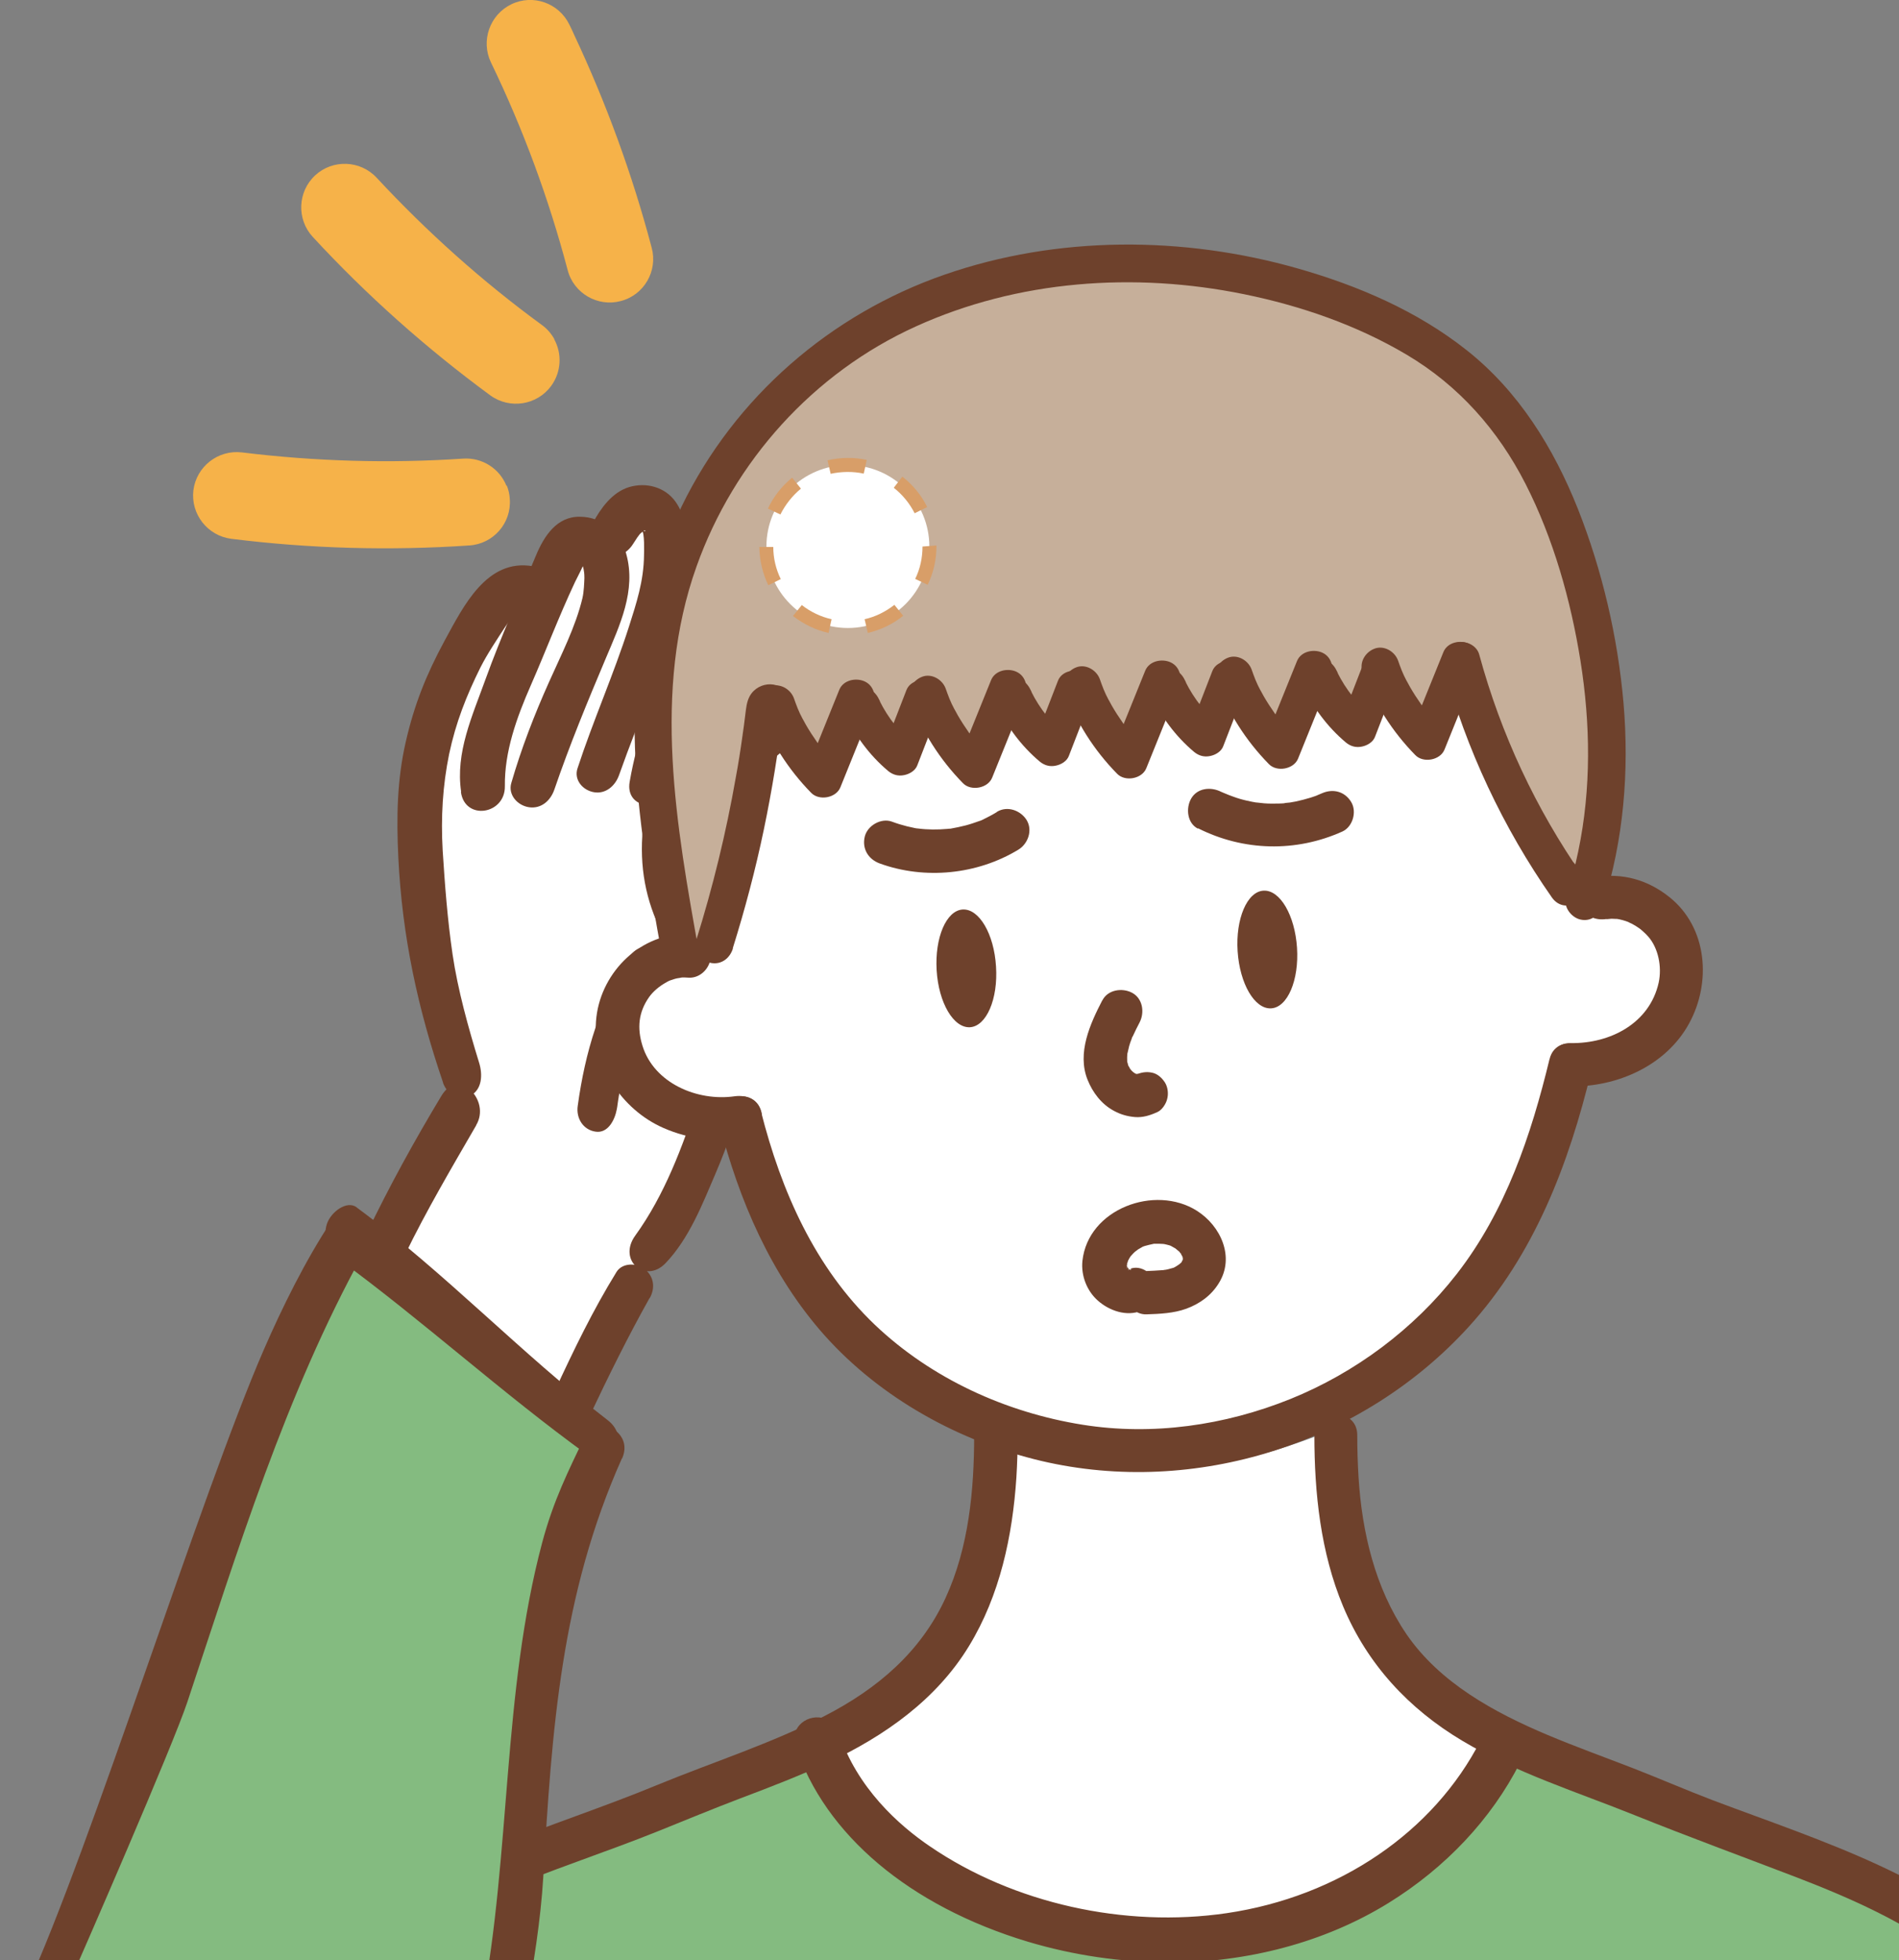 <?xml version="1.0" encoding="UTF-8"?>
<svg id="_レイヤー_2" data-name="レイヤー 2" xmlns="http://www.w3.org/2000/svg" xmlns:xlink="http://www.w3.org/1999/xlink" viewBox="0 0 88.58 91.43">
  <rect x="0" y="0" width="88.58" height="91.43" fill="#808080" stroke="none"/>
  <defs>
    <style>
      .cls-1 {
        fill: #84bb80;
      }

      .cls-2 {
        fill: none;
      }

      .cls-3 {
        fill: #d89e68;
      }

      .cls-4 {
        fill: #6e412c;
      }

      .cls-5 {
        fill: #fff;
      }

      .cls-6 {
        fill: #c6af9a;
      }

      .cls-7 {
        fill: #f6b249;
      }

      .cls-8 {
        clip-path: url(#clippath);
      }
    </style>
    <clipPath id="clippath">
      <rect class="cls-2" y="11.34" width="88.58" height="80.09"/>
    </clipPath>
  </defs>
  <g id="_レイヤー_1-2" data-name="レイヤー 1">
    <g>
      <g class="cls-8">
        <g>
          <g>
            <path class="cls-5" d="M47.16,66.87s-.67,8.86-4.95,11.9c-4.29,3.04-11.52,6.22-11.52,6.22,0,0,4.18,12.81,19.03,13.74,14.85.93,23.44-3.87,25.4-6.98s4.54-6.76,4.54-6.76c0,0-9.93-3.71-12.29-5.81-2.36-2.1-5.5-8.88-5.25-12.49,0,0-3.93,1.71-6.82,1.67-2.9-.04-8.14-1.49-8.14-1.49Z"/>
            <path class="cls-1" d="M37.96,81.48s-21.5,6.61-23.95,12.47c-2.45,5.86-3.73,12.21-3.62,21.4.12,9.2.27,9.34.27,9.34h87.47s1.12-19.82.27-21.73c-.84-1.91-.66-9.32-7.06-12.68-6.41-3.36-21.2-8.71-21.2-8.71,0,0-2.69,4.97-6.65,6.88-3.96,1.92-8.9,3.15-15.69,1.08-6.78-2.07-6.18-3.14-9.83-8.05Z"/>
            <path class="cls-4" d="M45.44,66.94c0,2.56-.25,5.23-1.33,7.58-1.16,2.53-3.18,4.24-5.62,5.5-2.51,1.3-5.23,2.16-7.83,3.23-2.51,1.04-5.09,1.87-7.6,2.9-2.57,1.06-5.08,2.3-7.21,4.11-2.39,2.03-3.79,4.83-4.8,7.75-2.06,5.99-1.74,12.46-1.61,18.7.04,1.87.16,3.74.19,5.61,0,.74.02,1.47.02,2.21.01,1.3,2.03,1.3,2.02,0-.02-1.8,0-3.6-.09-5.4-.03-.5-.08-1-.09-1.5-.08-2.34-.08-4.69-.09-7.04,0-3.38.14-6.76,1-10.04.75-2.88,1.9-5.97,4.06-8.11,1.89-1.87,4.29-3.13,6.71-4.16,2.47-1.05,5.03-1.87,7.52-2.87,1.29-.52,2.57-1.05,3.86-1.54,1.38-.52,2.75-1.05,4.09-1.67,2.62-1.23,5.04-2.93,6.56-5.43,1.44-2.36,2.03-5.13,2.21-7.86.04-.66.06-1.31.06-1.97,0-1.3-2.03-1.3-2.02,0h0Z"/>
            <path class="cls-4" d="M61.31,66.94c0,2.7.29,5.47,1.34,7.98,1.13,2.7,3.06,4.78,5.56,6.27,2.51,1.5,5.33,2.38,8.04,3.47,2.51,1.01,5.05,1.94,7.58,2.91,2.49.96,4.98,2.06,7.12,3.68,1.07.81,2.02,1.77,2.75,2.89.83,1.27,1.45,2.66,1.96,4.09,2.12,5.93,1.78,12.31,1.65,18.5-.04,1.92-.16,3.83-.19,5.75,0,.74-.02,1.47-.02,2.21-.01,1.3,2.01,1.3,2.02,0,.02-2.35.11-4.68.18-7.02.08-2.35.08-4.71.09-7.07,0-3.44-.15-6.89-.98-10.24-.76-3.06-1.97-6.22-4.03-8.65-1.77-2.09-4.25-3.56-6.71-4.7-2.52-1.17-5.16-2.06-7.76-3.04-1.26-.48-2.5-1.02-3.76-1.51-1.32-.51-2.65-.99-3.96-1.54-2.49-1.05-5.03-2.43-6.59-4.71-1.46-2.15-2.07-4.74-2.23-7.31-.04-.66-.06-1.31-.06-1.97,0-1.3-2.02-1.3-2.02,0h0Z"/>
            <g>
              <path class="cls-4" d="M37.48,81.3c1.54,4.66,6.07,7.52,10.56,8.88,5.43,1.64,11.63,1.24,16.52-1.78,2.51-1.55,4.65-3.74,6-6.38.16-.32.08-.72-.24-.9-.3-.17-.74-.08-.9.24-2.37,4.63-7.07,7.52-12.13,8.26-4.81.71-10.08-.42-14.1-3.16-1.98-1.35-3.66-3.21-4.42-5.51-.27-.8-1.54-.46-1.27.35h0Z"/>
              <path class="cls-4" d="M54.45,91.52c-2.16,0-4.37-.32-6.51-.96-5.51-1.66-9.46-4.99-10.83-9.13h0c-.12-.35-.05-.71.18-.97.26-.29.67-.42,1.06-.34.37.08.66.34.78.71.85,2.56,2.79,4.3,4.27,5.3,3.88,2.64,9.05,3.8,13.82,3.1,5.23-.77,9.65-3.78,11.84-8.05.12-.24.34-.41.61-.49.29-.08.6-.05.84.1.48.28.65.91.39,1.43-1.34,2.63-3.47,4.89-6.14,6.54-2.98,1.84-6.59,2.78-10.32,2.78ZM37.86,81.17c1.29,3.9,5.04,7.04,10.3,8.62,5.63,1.69,11.68,1.05,16.19-1.73,2.55-1.57,4.57-3.73,5.85-6.22.06-.12.06-.3-.08-.38-.06-.03-.15-.04-.22-.02-.04.01-.1.04-.13.09-2.3,4.5-6.95,7.67-12.43,8.48-4.97.73-10.35-.48-14.39-3.23-1.58-1.08-3.66-2.94-4.57-5.71-.03-.1-.09-.16-.19-.18-.11-.03-.24.01-.31.09-.03.03-.06.08-.02.19h0Z"/>
            </g>
          </g>
          <g>
            <path class="cls-1" d="M1.6,91.93c5.71,3.56,15.22.03,21.61,2.34,2.46-8.87,1.36-18.15,4.94-26.8-4.5-2.67-8.18-6.23-11.95-9.8-4.51,8.54-10.16,25.77-14.6,34.27Z"/>
            <path class="cls-5" d="M18.14,58.63c1.15-2.97,2.4-5.67,3.89-8.63-2.01-4.37-2.63-11.66-1.49-15.34,1.13-3.69,1.93-5.34,4.03-7.41,2.02-.89,4.01-2.19,5.91-3.45.35.57.7,1.15,1.04,1.73.72-.04,1.38-.03,2.13-.09.15,1.72.34,2.89-.9,4.61-1.23,1.72-3.9,12.51-1,12.91s2.16-5.23,2.9-6.79c.14.46,1.08-2.91,1.45.16.36,3.07-.71,12.66-2.85,16.7-2.14,4.04-5.31,8.6-6.4,13.28-3.26-2.23-5.91-4.92-8.7-7.66Z"/>
            <path class="cls-4" d="M16.94,58.46c-3.63,6.59-5.85,13.86-8.2,20.92-.66,2-4.9,11.74-5.72,13.58-.25.55-1.4.91-1.88.61-.48-.3-.22-.12.04-.7,3.06-6.68,8.18-23.14,11.13-29.93.84-1.93,1.94-4.17,3.17-6.02.88-1.32,2.19.2,1.46,1.54.06-.05,0,0,0,0Z"/>
            <path class="cls-4" d="M16.63,56.31c4.15,3.06,7.65,6.8,11.72,9.93.44.34.64.87.37,1.35-.28.48-.84.61-1.3.28-4.02-2.91-7.63-6.22-11.67-9.18-.46-.34-.69-1.04-.5-1.61.19-.56.93-1.11,1.39-.77.06-.02,0,0,0,0Z"/>
            <path class="cls-4" d="M29.01,68.02c-2.84,6.36-3.27,12.63-3.67,19.55-.12,1.98-.46,4.12-.83,6.1-.11.59-.59,1.04-1.17,1-.58-.04-.98-.53-.87-1.12,1.36-7.12.96-14.61,2.82-21.6.53-1.98,1.2-3.3,2.03-5.04.24-.51.87-.55,1.32-.24s.62.8.38,1.35c0,0,0,0,0,0Z"/>
            <path class="cls-4" d="M22.21,52.49c-1.14,1.97-2.32,3.97-3.32,6.03-.48-.51-.97-1.02-1.44-1.51-.01-.02.08-.08.04-.02s-.29.41-.34.51-.04.09-.05.2c-.02.11.03.54.03.6,0,.07-.02-.03-.02-.05-.11-.61.06-1.37.68-1.65.63-.28,1.05.15,1.24.74.18.59-.05,1.34-.48,1.69s-.84.38-1.2,0c-.36-.38-.49-.98-.25-1.49,1.04-2.18,2.25-4.37,3.49-6.43.34-.56.85-.74,1.32-.31s.64,1.11.3,1.68c.03,0,0,0,0,0Z"/>
            <path class="cls-4" d="M30.3,60.54c-1.02,1.82-1.91,3.63-2.81,5.53-.22.46-.87.57-1.29.23s-.55-.93-.32-1.43c.89-1.92,1.77-3.75,2.88-5.55.27-.43.95-.44,1.35-.1.39.34.46.85.2,1.32,0,0,0,0,0,0Z"/>
            <path class="cls-4" d="M20.67,50.5c-1.19-3.48-1.91-6.84-2.09-10.5-.09-1.87-.06-3.61.34-5.37.4-1.76.96-3.16,1.82-4.75.87-1.59,1.96-3.85,4.12-3.47,1.44.26.6,2.1-.62,1.91.03.05.13-.08.07.01s-.05,0-.19.17c-.14.16-.38.47-.57.76-.37.57-.81,1.22-1.14,1.87-.65,1.31-1.15,2.57-1.46,4.04-.3,1.47-.39,2.94-.3,4.51.1,1.57.22,3.19.46,4.83s.74,3.44,1.24,5.06c.17.55.14,1.24-.4,1.53-.54.28-1.09-.04-1.29-.61-.01.02,0,0,0,0Z"/>
            <path class="cls-4" d="M21.51,36.93c-.27-1.83.51-3.51,1.16-5.31.65-1.8,1.56-3.86,2.33-5.71.38-.91.97-1.82,2.04-1.81,1.07,0,1.9.75,2.17,1.73.48,1.71-.31,3.35-.95,4.87-.87,2.06-1.68,4.02-2.4,6.12-.18.53-.62.91-1.18.83-.55-.08-.99-.59-.83-1.13.47-1.62,1.07-3.17,1.76-4.71.56-1.26,1.24-2.57,1.56-3.92.07-.31.08-.7.09-.93,0-.23-.02-.31-.04-.43s-.1-.3-.13-.3.21-.12.19-.04c-.01.08-.43.9-.46.96-.76,1.62-1.37,3.24-2.05,4.79s-1.24,3.12-1.22,4.73c.02,1.32-1.86,1.62-2.05.27-.1.06,0,0,0,0Z"/>
            <path class="cls-4" d="M27.68,24.34c.34-.62.87-1.38,1.66-1.62.79-.24,1.68-.01,2.17.68.49.69.5,1.45.5,2.25,0,.79-.1,1.59-.29,2.34-.68,2.82-1.88,5.43-2.84,8.15-.18.52-.63.9-1.17.81s-.95-.59-.77-1.12c.73-2.23,1.68-4.36,2.4-6.61.34-1.07.69-2.12.7-3.33,0-.09.04-1.1-.11-1.15-.15-.05.18.08.17.02s-.09.01-.19.09c-.1.07-.27.35-.38.52-.28.45-.83.75-1.33.45-.5-.31-.86-.82-.52-1.45-.05.03,0,0,0,0Z"/>
            <path class="cls-4" d="M31.04,24.72c.85-1.01,2.5-.67,3.1.52.6,1.19.05,2.63-.4,3.79-1.01,2.57-1.75,5.1-2.48,7.69-.35,1.23-2.11,1.02-1.89-.25.36-2.09,1.11-4.09,1.8-6.11.33-.98.72-1.98,1.04-2.98.1-.32.25-.71.17-1.04-.02-.09-.06-.07-.06-.1,0-.03-.09-.01-.08-.04.01-.03.23-.02.25-.08-.96.85-2.3-.38-1.45-1.39-.09-.06,0,0,0,0Z"/>
            <path class="cls-4" d="M31.88,39.21c-.02,1.37.29,2.55.95,3.75-.57-.04-1.14-.1-1.71-.15.52-.73.79-1.36,1-2.26.2-.9.33-1.82.64-2.76.31-.94.78-1.99,1.58-2.64.57-.46,1.36-.53,1.92-.18.56.34.76.82.87,1.41.47,2.43.13,4.57-.36,7.01-.5,2.44-1.15,4.91-1.95,7.36-.43,1.31-.86,2.62-1.45,4-.59,1.37-1.21,3-2.33,4.17-.94.97-2.24-.14-1.41-1.29,1.38-1.91,2.21-4.16,2.93-6.35s1.33-4.28,1.84-6.45c.26-1.09.45-2.13.63-3.18s.32-1.97.34-2.98c0-.49-.06-.95-.13-1.4-.03-.18-.12-.42-.15-.53-.03-.11-.09-.17-.09-.17,0,0,.52.26.45.11,0-.01-.2.29-.26.36s-.15.27-.2.37c-.17.35-.29.69-.38,1.07-.48,1.93-.68,3.86-1.89,5.48-.49.66-1.29.54-1.68-.15-.84-1.51-1.19-3.1-1.08-4.83.03-.55.6-.9,1.14-.83.54.07.81.53.8,1.08,0,0,0,0,0,0Z"/>
            <path class="cls-4" d="M30.94,45.79c-.28.47-.58.89-.81,1.39-.06.12-.12.25-.17.36-.05.11-.02.04-.03.06,0,.02-.02.04-.08.19-.06.15-.22.53-.31.79-.17.47-.35,1.1-.48,1.6-.06.25-.14.65-.17.81s-.03.16-.03.15c0,0,0,.05-.02.14s-.04.33-.07.46c-.09.49-.41,1.13-.99,1.04-.57-.08-.92-.62-.83-1.21.34-2.48,1.04-4.85,2.43-6.97.31-.47.9-.59,1.34-.26.44.34.51.96.24,1.43,0,.01,0,0,0,0Z"/>
          </g>
          <path class="cls-5" d="M32.57,43.95s-5.47,2.54-3.62,5c1.85,2.46,5.58,3.16,5.58,3.16,0,0,2.77,11.73,11.88,14.29,9.11,2.56,18.71-2.82,18.71-2.82,0,0,7.57-8.13,8.13-13.93,0,0,4.53-.65,4.83-2.8s-1.04-5.48-3.9-5.13c0,0-1.7-6.21-2.98-7.01-1.29-.8-6.03-3.04-11.85-2.8-5.82.24-20.44,1.19-22.52,2.85s-3.35,3.29-3.69,5.07c-.33,1.78-.57,4.11-.57,4.11Z"/>
          <path class="cls-4" d="M74.96,42.86c-.15.03.17-.01.21-.01.04,0,.37.02.21,0,.21.03.42.09.62.17-.14-.05.12.06.15.08.11.06.22.13.32.2.03.02.07.05.18.15.08.07.16.15.23.23.47.53.65,1.41.49,2.15-.42,1.89-2.25,2.85-4.11,2.82-1.3-.02-1.3,2,0,2.02,2.17.03,4.44-.96,5.52-2.92,1.06-1.92.87-4.49-.91-5.91-1-.8-2.18-1.14-3.45-.93-.54.09-.84.76-.71,1.24.16.57.7.8,1.24.71h0Z"/>
          <path class="cls-4" d="M32.13,43.57c-2.21-.09-4.06,1.74-4.31,3.86-.26,2.18,1.16,4.32,3.13,5.18,1.23.54,2.52.66,3.85.47.54-.08.84-.77.71-1.24-.16-.58-.7-.78-1.24-.71-1.74.25-3.76-.61-4.3-2.35-.26-.83-.19-1.57.31-2.28.17-.24.46-.5.81-.69.05-.03.09-.05.14-.07-.08.03-.07.02.05-.02.1-.03.2-.07.3-.09.03,0,.31-.05.14-.03.14-.02.28-.01.42,0,.55.02,1.01-.48,1.01-1.01,0-.57-.46-.99-1.01-1.01h0Z"/>
          <path class="cls-4" d="M51.42,46.65c-.57,1.1-1.19,2.46-.69,3.71.24.6.65,1.14,1.23,1.45.31.17.63.26.98.29.37.03.71-.08,1.04-.23.22-.09.41-.39.46-.6.07-.24.04-.56-.1-.78-.14-.22-.35-.41-.6-.46-.28-.06-.52-.01-.78.1.27-.12.14-.06.07-.04-.19.05.09,0,.1,0,0,.01-.1,0-.12,0-.2.01.1.02.1.02-.01.01-.1-.03-.12-.03-.17-.04.04.04.08.04-.07,0-.16-.09-.22-.12-.14-.08.15.13.06.05-.03-.03-.07-.06-.1-.09-.03-.03-.06-.06-.09-.1-.08-.09-.02-.11.04.06-.03-.08-.1-.16-.14-.23-.08-.15.06.19.03.07-.01-.04-.03-.08-.04-.13,0-.03-.02-.07-.03-.1-.05-.18.01.26,0,.03,0-.11-.01-.22,0-.34,0-.04.01-.09.01-.13-.02.15-.03.18-.01.1,0-.03.01-.07.02-.1.02-.1.05-.2.07-.3.03-.11.07-.22.11-.32.02-.05.03-.11.06-.16-.13.2-.03.08,0,.02.1-.22.21-.44.32-.65.24-.47.14-1.12-.36-1.38-.46-.24-1.13-.14-1.38.36h0Z"/>
          <path class="cls-4" d="M46.46,45.08c.1,1.52-.45,2.78-1.21,2.83-.77.05-1.47-1.14-1.56-2.66s.45-2.78,1.21-2.83c.77-.05,1.47,1.14,1.56,2.66Z"/>
          <path class="cls-4" d="M46.49,37.88c-.21.13-.43.24-.65.35-.06.03-.11.05-.17.07.1-.04.1-.04-.01,0-.09.03-.17.06-.26.09-.23.08-.47.14-.71.19-.12.03-.24.04-.36.07-.12.02-.12.02,0,0-.05,0-.09,0-.14.01-.46.04-.92.04-1.38-.02-.05,0-.09-.01-.14-.02.12.02.11.02,0,0-.12-.03-.24-.05-.36-.08-.24-.06-.47-.13-.71-.22-.5-.18-1.13.18-1.26.69-.14.56.15,1.06.69,1.26,2.11.77,4.56.52,6.47-.64.45-.27.68-.9.39-1.38-.28-.45-.89-.68-1.38-.39h0Z"/>
          <path class="cls-4" d="M55.88,38.63c2.12,1.07,4.57,1.13,6.74.15.48-.22.68-.92.41-1.37-.3-.5-.85-.64-1.37-.41-.03.01-.38.16-.2.09-.1.04-.21.07-.32.11-.23.07-.46.13-.69.18-.09.02-.19.03-.28.05-.04,0-.42.04-.2.03-.22.02-.44.02-.67.02-.22,0-.45-.02-.67-.05-.06,0-.13-.02-.19-.03.11.02.11.02-.01,0-.09-.02-.19-.04-.28-.06-.22-.05-.43-.11-.64-.19-.12-.04-.24-.09-.36-.14-.11-.05-.12-.05-.02,0-.06-.03-.11-.06-.17-.08-.47-.24-1.11-.19-1.4.32-.25.44-.19,1.14.32,1.4h0Z"/>
          <path class="cls-4" d="M57.73,44.37c.1,1.51.79,2.7,1.56,2.66s1.31-1.32,1.21-2.83-.79-2.7-1.56-2.66-1.31,1.32-1.21,2.83Z"/>
          <path class="cls-4" d="M72.28,49.39c-.86,3.56-2.05,7.1-4.33,10.03-2,2.57-4.74,4.61-7.76,5.83-3.05,1.23-6.43,1.72-9.69,1.2-3.58-.57-7.05-2.15-9.69-4.66-2.8-2.67-4.37-6.24-5.31-9.94-.32-1.26-2.27-.73-1.95.54.92,3.6,2.42,7.09,4.91,9.89,2.63,2.94,6.3,4.96,10.12,5.86,7.17,1.68,14.98-.82,19.93-6.26,3.06-3.36,4.67-7.59,5.72-11.94.3-1.27-1.65-1.81-1.95-.54h0Z"/>
          <path class="cls-4" d="M52.78,59.19s-.08.03-.11.04c-.11.05-.04-.08.1,0,0,0-.12,0-.12,0,.02-.01.21.06.12.02-.03-.02-.08-.03-.11-.03-.11-.02.16.11.08.03-.02-.02-.06-.03-.08-.05-.16-.08.09.1.03.03-.02-.03-.06-.07-.09-.09-.1-.07.09.17.04.06-.01-.04-.08-.18-.11-.19.07.03.07.2.04.07-.04-.14.04.06,0,.09,0,0,0-.24,0-.28.03.14-.03.17,0,.07.01-.04.03-.09.04-.13.04-.15-.03.04-.03.05,0-.01.06-.12.06-.12.02-.04.14-.26.07-.13-.06.12,0,0,.03-.04.04-.04.08-.09.12-.13.03-.03.22-.21.11-.11-.11.1.08-.05.12-.08.07-.04.14-.08.21-.12.03-.01.09-.03.11-.05-.05.05-.2.07-.04.02.15-.04.3-.08.45-.11.18-.04-.22.01,0,0,.09,0,.18,0,.28,0,.07,0,.14.01.21.01.13,0-.22-.04-.09-.01.04.01.08.01.12.02.07.02.14.03.2.05.04.01.08.03.11.04.17.05-.15-.08-.05-.02.06.04.12.06.18.1.03.02.07.04.1.06.14.08-.05-.03-.06-.05.03.05.13.11.18.16.02.02.04.04.06.07.13.13-.03.02-.03-.04,0,.02.17.25.15.26-.01,0-.05-.19-.03-.07,0,.05.02.1.04.14.04.13,0-.17-.01-.05,0,.02,0,.08,0,.1-.04-.12.04-.19,0-.07,0,.02-.07.23-.02.07.05-.14,0,0-.02.03-.09.16.02.05.02-.01,0,.06-.18.18-.22.22-.08.08.06-.05.07-.05-.02,0-.15.1-.18.11-.03.02-.06.03-.09.05-.08.05.16-.05-.01,0-.12.03-.23.07-.35.09-.04,0-.08.01-.12.02-.26.05.22-.02-.05,0-.24.02-.48.03-.73.04-.53.02-1.04.45-1.01,1.01.02.53.45,1.03,1.01,1.01.62-.02,1.27-.05,1.85-.26.63-.23,1.17-.62,1.52-1.19.76-1.21.1-2.67-1.02-3.38-1.96-1.24-5.08-.09-5.34,2.34-.07.69.21,1.4.72,1.85.53.47,1.34.76,2.04.47.25-.11.46-.22.6-.46.13-.22.18-.54.1-.78-.15-.47-.72-.92-1.24-.71h0Z"/>
          <g>
            <path class="cls-6" d="M31.74,44.5s-5.1-19.22,4.78-26.03c10.07-6.95,14.66-7.99,26.85-4.04,12.18,3.95,11.46,17.9,11.46,17.9l-.84,9.9-3.85-6.04-2-5.72-1.54,4.09-2.26-3.64-.98,3.04-1.82-2.79-1.77,3.81-2.21-3.56-1.28,2.99-2.08-2.78-1.51,3.8-2.21-3.56-1.4,2.99-1.82-2.79-1.77,3.81-2.07-3.57-1.41,3-1.82-2.79-1.28,3.78-2.78-3.53-2.81,11.28-1.58.46Z"/>
            <path class="cls-4" d="M34.18,44.23c.57-1.82,1.06-3.67,1.45-5.54.19-.91.36-1.83.51-2.75.08-.48.15-.97.22-1.45.03-.23.06-.46.09-.69.01-.12.03-.23.04-.35,0-.05.01-.09.02-.14.03-.15.01-.13-.06.07-.12.08-.25.17-.37.25.03,0,.05-.02.08-.03l-.46.03s.03,0,.05,0c-.13-.07-.27-.13-.4-.2.01.01.02.02.03.03-.08-.12-.17-.25-.25-.37.01-.17.02-.34.04-.5.17-.14.33-.29.5-.43h-.03c.23.03.45.04.68.06-.01,0-.03-.01-.04-.02-1.01-.52-1.79,1.05-.79,1.56.79.41,1.57-.4,1.32-1.19-.28-.87-1.43-.84-1.84-.1-.15.28-.17.59-.21.9-.04.32-.08.65-.13.97-.09.65-.19,1.29-.31,1.93-.45,2.57-1.07,5.11-1.85,7.6-.14.45.25.95.68,1.04.5.1.9-.22,1.04-.68h0Z"/>
            <path class="cls-4" d="M35.39,33.12c.54,1.45,1.37,2.76,2.45,3.86.37.38,1.16.24,1.36-.26.51-1.25,1.01-2.51,1.52-3.76.17-.42.07-.97-.39-1.18-.4-.18-.99-.07-1.18.39l-1.52,3.76c.45-.09.91-.17,1.36-.26-.06-.06-.12-.12-.18-.19-.03-.03-.23-.24-.07-.07-.12-.12-.22-.26-.33-.39-.2-.26-.39-.53-.57-.81-.09-.14-.17-.27-.25-.41-.04-.07-.08-.15-.12-.22-.02-.04-.17-.29-.04-.08-.17-.29-.29-.63-.4-.94-.16-.43-.67-.72-1.11-.54-.43.17-.71.65-.54,1.11h0Z"/>
            <path class="cls-4" d="M39.39,33.25c.48,1.04,1.16,1.97,2.04,2.71.22.18.47.25.75.19.25-.05.52-.21.61-.46l1.05-2.71c.09-.23.13-.44.05-.68-.07-.2-.24-.41-.43-.5-.4-.18-1-.07-1.18.39-.35.9-.7,1.81-1.05,2.71.45-.09.91-.18,1.36-.26-.17-.14-.34-.29-.5-.45-.08-.08-.15-.17-.23-.24.19.19.05.06,0,0-.04-.04-.07-.09-.11-.13-.28-.35-.52-.73-.72-1.13.03.07.07.14.1.2-.04-.07-.07-.14-.1-.22-.1-.21-.22-.39-.43-.5-.19-.1-.47-.13-.68-.05-.41.16-.75.67-.54,1.11h0Z"/>
            <path class="cls-4" d="M42.47,32.67c.54,1.45,1.37,2.76,2.45,3.86.37.38,1.16.24,1.36-.26.51-1.25,1.01-2.51,1.52-3.76.17-.42.07-.97-.39-1.18-.4-.18-.99-.07-1.18.39-.51,1.25-1.01,2.51-1.52,3.76.45-.09.91-.17,1.36-.26-.06-.06-.12-.12-.18-.19-.03-.03-.23-.24-.07-.07-.12-.12-.22-.26-.33-.39-.2-.26-.39-.53-.57-.81-.09-.14-.17-.27-.25-.41-.04-.07-.08-.15-.12-.22-.02-.04-.17-.29-.04-.08-.17-.29-.29-.63-.4-.94-.16-.43-.67-.72-1.11-.54-.43.17-.71.65-.54,1.11h0Z"/>
            <path class="cls-4" d="M46.46,32.81c.48,1.04,1.16,1.97,2.04,2.71.22.18.47.25.75.19.25-.05.52-.21.61-.46l1.05-2.71c.09-.23.13-.44.05-.68-.07-.2-.24-.41-.43-.5-.4-.18-1-.07-1.18.39-.35.9-.7,1.81-1.05,2.71.45-.09.91-.18,1.36-.26-.17-.14-.34-.29-.5-.45-.08-.08-.15-.17-.23-.24.19.19.05.06,0,0-.04-.04-.07-.09-.11-.13-.28-.35-.52-.73-.72-1.13.03.07.07.14.1.2-.04-.07-.07-.14-.1-.22-.1-.21-.22-.39-.43-.5-.19-.1-.47-.13-.68-.05-.41.16-.75.67-.54,1.11h0Z"/>
            <path class="cls-4" d="M49.66,32.23c.54,1.45,1.37,2.76,2.45,3.86.37.38,1.16.24,1.36-.26.51-1.25,1.01-2.51,1.52-3.76.17-.42.07-.97-.39-1.18-.4-.18-.99-.07-1.18.39-.51,1.25-1.01,2.51-1.52,3.76.45-.09.91-.17,1.36-.26-.06-.06-.12-.12-.18-.19-.03-.03-.23-.24-.07-.07-.12-.12-.22-.26-.33-.39-.2-.26-.39-.53-.57-.81-.09-.14-.17-.27-.25-.41-.04-.07-.08-.15-.12-.22-.02-.04-.17-.29-.04-.08-.17-.29-.29-.63-.4-.94-.16-.43-.67-.72-1.11-.54-.43.17-.71.65-.54,1.11h0Z"/>
            <path class="cls-4" d="M53.66,32.36c.48,1.04,1.16,1.97,2.04,2.71.22.18.47.25.75.19.25-.05.52-.21.61-.46.35-.9.7-1.81,1.05-2.71.09-.23.13-.44.05-.68-.07-.2-.24-.41-.43-.5-.4-.18-1-.07-1.18.39l-1.05,2.71c.45-.09.91-.18,1.36-.26-.17-.14-.34-.29-.5-.45-.08-.08-.15-.17-.23-.24.19.19.05.06,0,0-.04-.04-.07-.09-.11-.13-.28-.35-.52-.73-.72-1.13.03.07.07.14.1.2-.04-.07-.07-.14-.1-.22-.1-.21-.22-.39-.43-.5-.19-.1-.47-.13-.68-.05-.41.16-.75.67-.54,1.11h0Z"/>
            <path class="cls-4" d="M56.74,31.78c.54,1.45,1.37,2.76,2.45,3.86.37.38,1.16.24,1.36-.26.51-1.25,1.01-2.51,1.52-3.76.17-.42.07-.97-.39-1.18-.4-.18-.99-.07-1.18.39l-1.52,3.76c.45-.09.91-.17,1.36-.26-.06-.06-.12-.12-.18-.19-.03-.03-.23-.24-.07-.07-.12-.12-.22-.26-.33-.39-.2-.26-.39-.53-.57-.81-.09-.14-.17-.27-.25-.41-.04-.07-.08-.15-.12-.22-.02-.04-.17-.29-.04-.08-.17-.29-.29-.63-.4-.94-.16-.43-.67-.72-1.11-.54-.43.17-.71.65-.54,1.11h0Z"/>
            <path class="cls-4" d="M60.74,31.92c.48,1.04,1.16,1.97,2.04,2.71.22.18.47.25.75.19.25-.05.52-.21.61-.46l1.05-2.71c.09-.23.13-.44.05-.68-.07-.2-.24-.41-.43-.5-.4-.18-1-.07-1.18.39-.35.9-.7,1.81-1.05,2.71.45-.09.91-.18,1.36-.26-.17-.14-.34-.29-.5-.45-.08-.08-.15-.17-.23-.24.19.19.05.06,0,0-.04-.04-.07-.09-.11-.13-.28-.35-.52-.73-.72-1.13.03.07.07.14.1.2-.04-.07-.07-.14-.1-.22-.1-.21-.22-.39-.43-.5-.19-.1-.47-.13-.68-.05-.41.16-.75.67-.54,1.11h0Z"/>
            <path class="cls-4" d="M63.57,31.36c.54,1.45,1.37,2.76,2.45,3.86.37.38,1.16.24,1.36-.26.51-1.25,1.01-2.51,1.52-3.76.17-.42.07-.97-.39-1.18-.4-.18-.99-.07-1.18.39-.51,1.25-1.01,2.51-1.52,3.76.45-.09.91-.17,1.36-.26-.06-.06-.12-.12-.18-.19-.03-.03-.23-.24-.07-.07-.12-.12-.22-.26-.33-.39-.2-.26-.39-.53-.57-.81-.09-.14-.17-.27-.25-.41-.04-.07-.08-.15-.12-.22-.02-.04-.17-.29-.04-.08-.17-.29-.29-.63-.4-.94-.16-.43-.67-.72-1.11-.54-.43.17-.71.65-.54,1.11h0Z"/>
            <path class="cls-4" d="M67.35,31.1c1.04,3.84,2.76,7.5,5.04,10.76.65.92,2.05-.02,1.45-.98l-.31-.49c-.6-.96-2.05.02-1.45.98l.31.49c.48-.33.97-.65,1.45-.98-2.2-3.15-3.83-6.64-4.84-10.35-.12-.46-.69-.69-1.11-.54-.47.16-.67.66-.54,1.11h0Z"/>
            <path class="cls-4" d="M32.61,44.45c-1.06-5.9-2.2-12.21-.12-18.03,1.75-4.92,5.46-9.03,10.22-11.19,4.77-2.17,10.2-2.55,15.31-1.51,2.65.54,5.26,1.44,7.59,2.82,2.43,1.44,4.27,3.52,5.55,6.03,1.3,2.55,2.11,5.43,2.56,8.24.47,2.95.51,5.97-.1,8.89-.15.73-.34,1.44-.57,2.15-.14.45.25.95.68,1.04.5.11.89-.23,1.04-.68.97-3.03,1.23-6.26.96-9.42-.27-3.08-.99-6.18-2.13-9.06-1.13-2.84-2.77-5.49-5.19-7.4-2.31-1.83-5.07-3.01-7.88-3.81-5.33-1.52-11.21-1.54-16.47.29-5.33,1.85-9.78,5.71-12.26,10.8-1.35,2.77-2.02,5.77-2.17,8.84-.15,3.24.28,6.49.82,9.68.14.81.28,1.62.43,2.43.08.47.42.85.93.82.43-.03.9-.46.82-.93h0Z"/>
          </g>
          <g>
            <circle class="cls-5" cx="39.55" cy="25.49" r="3.8"/>
            <path class="cls-3" d="M38.65,29.52c-.6-.13-1.17-.41-1.66-.79l.41-.51c.41.32.89.55,1.39.66l-.14.64ZM40.48,29.52l-.15-.64c.5-.11.98-.35,1.39-.67l.41.51c-.48.39-1.05.66-1.65.8ZM35.84,27.3c-.27-.56-.41-1.16-.42-1.79h.65c0,.52.12,1.03.35,1.5l-.59.29ZM43.28,27.28l-.59-.28c.23-.47.34-.98.34-1.51l.65-.05v.05c0,.63-.14,1.23-.41,1.79ZM36.41,24l-.59-.28c.26-.56.66-1.06,1.13-1.44l.41.51c-.4.33-.73.75-.96,1.21ZM42.67,23.95c-.23-.46-.57-.88-.98-1.2l.4-.52c.49.38.89.87,1.16,1.42l-.59.29ZM38.75,22.11l-.15-.64c.59-.14,1.24-.15,1.83-.02l-.14.64c-.5-.11-1.05-.1-1.55.01Z"/>
          </g>
        </g>
      </g>
      <g>
        <path class="cls-7" d="M23.64,22.65c.08.19.13.41.14.63.08,1.12-.77,2.09-1.89,2.16-3.69.25-7.42.15-11.1-.31-1.11-.14-1.9-1.15-1.77-2.26.14-1.11,1.15-1.9,2.26-1.77,3.42.42,6.89.52,10.32.29.9-.06,1.7.47,2.02,1.26Z"/>
        <path class="cls-7" d="M26.78,1.62c1.5,3.19,2.72,6.53,3.62,9.94.29,1.08-.36,2.2-1.44,2.48-1.08.29-2.2-.36-2.48-1.44-.88-3.33-2.08-6.59-3.58-9.69-.48-1-.06-2.22.95-2.71,1.01-.49,2.22-.06,2.71.95.08.16.15.31.22.47Z"/>
        <path class="cls-7" d="M25.85,15.82c.37.67.34,1.52-.14,2.18-.66.9-1.93,1.1-2.84.44-2.98-2.19-5.77-4.67-8.28-7.39-.76-.82-.71-2.11.11-2.87.82-.76,2.11-.71,2.87.11,2.34,2.52,4.93,4.84,7.71,6.87.25.18.44.41.58.66Z"/>
      </g>
    </g>
  </g>
</svg>